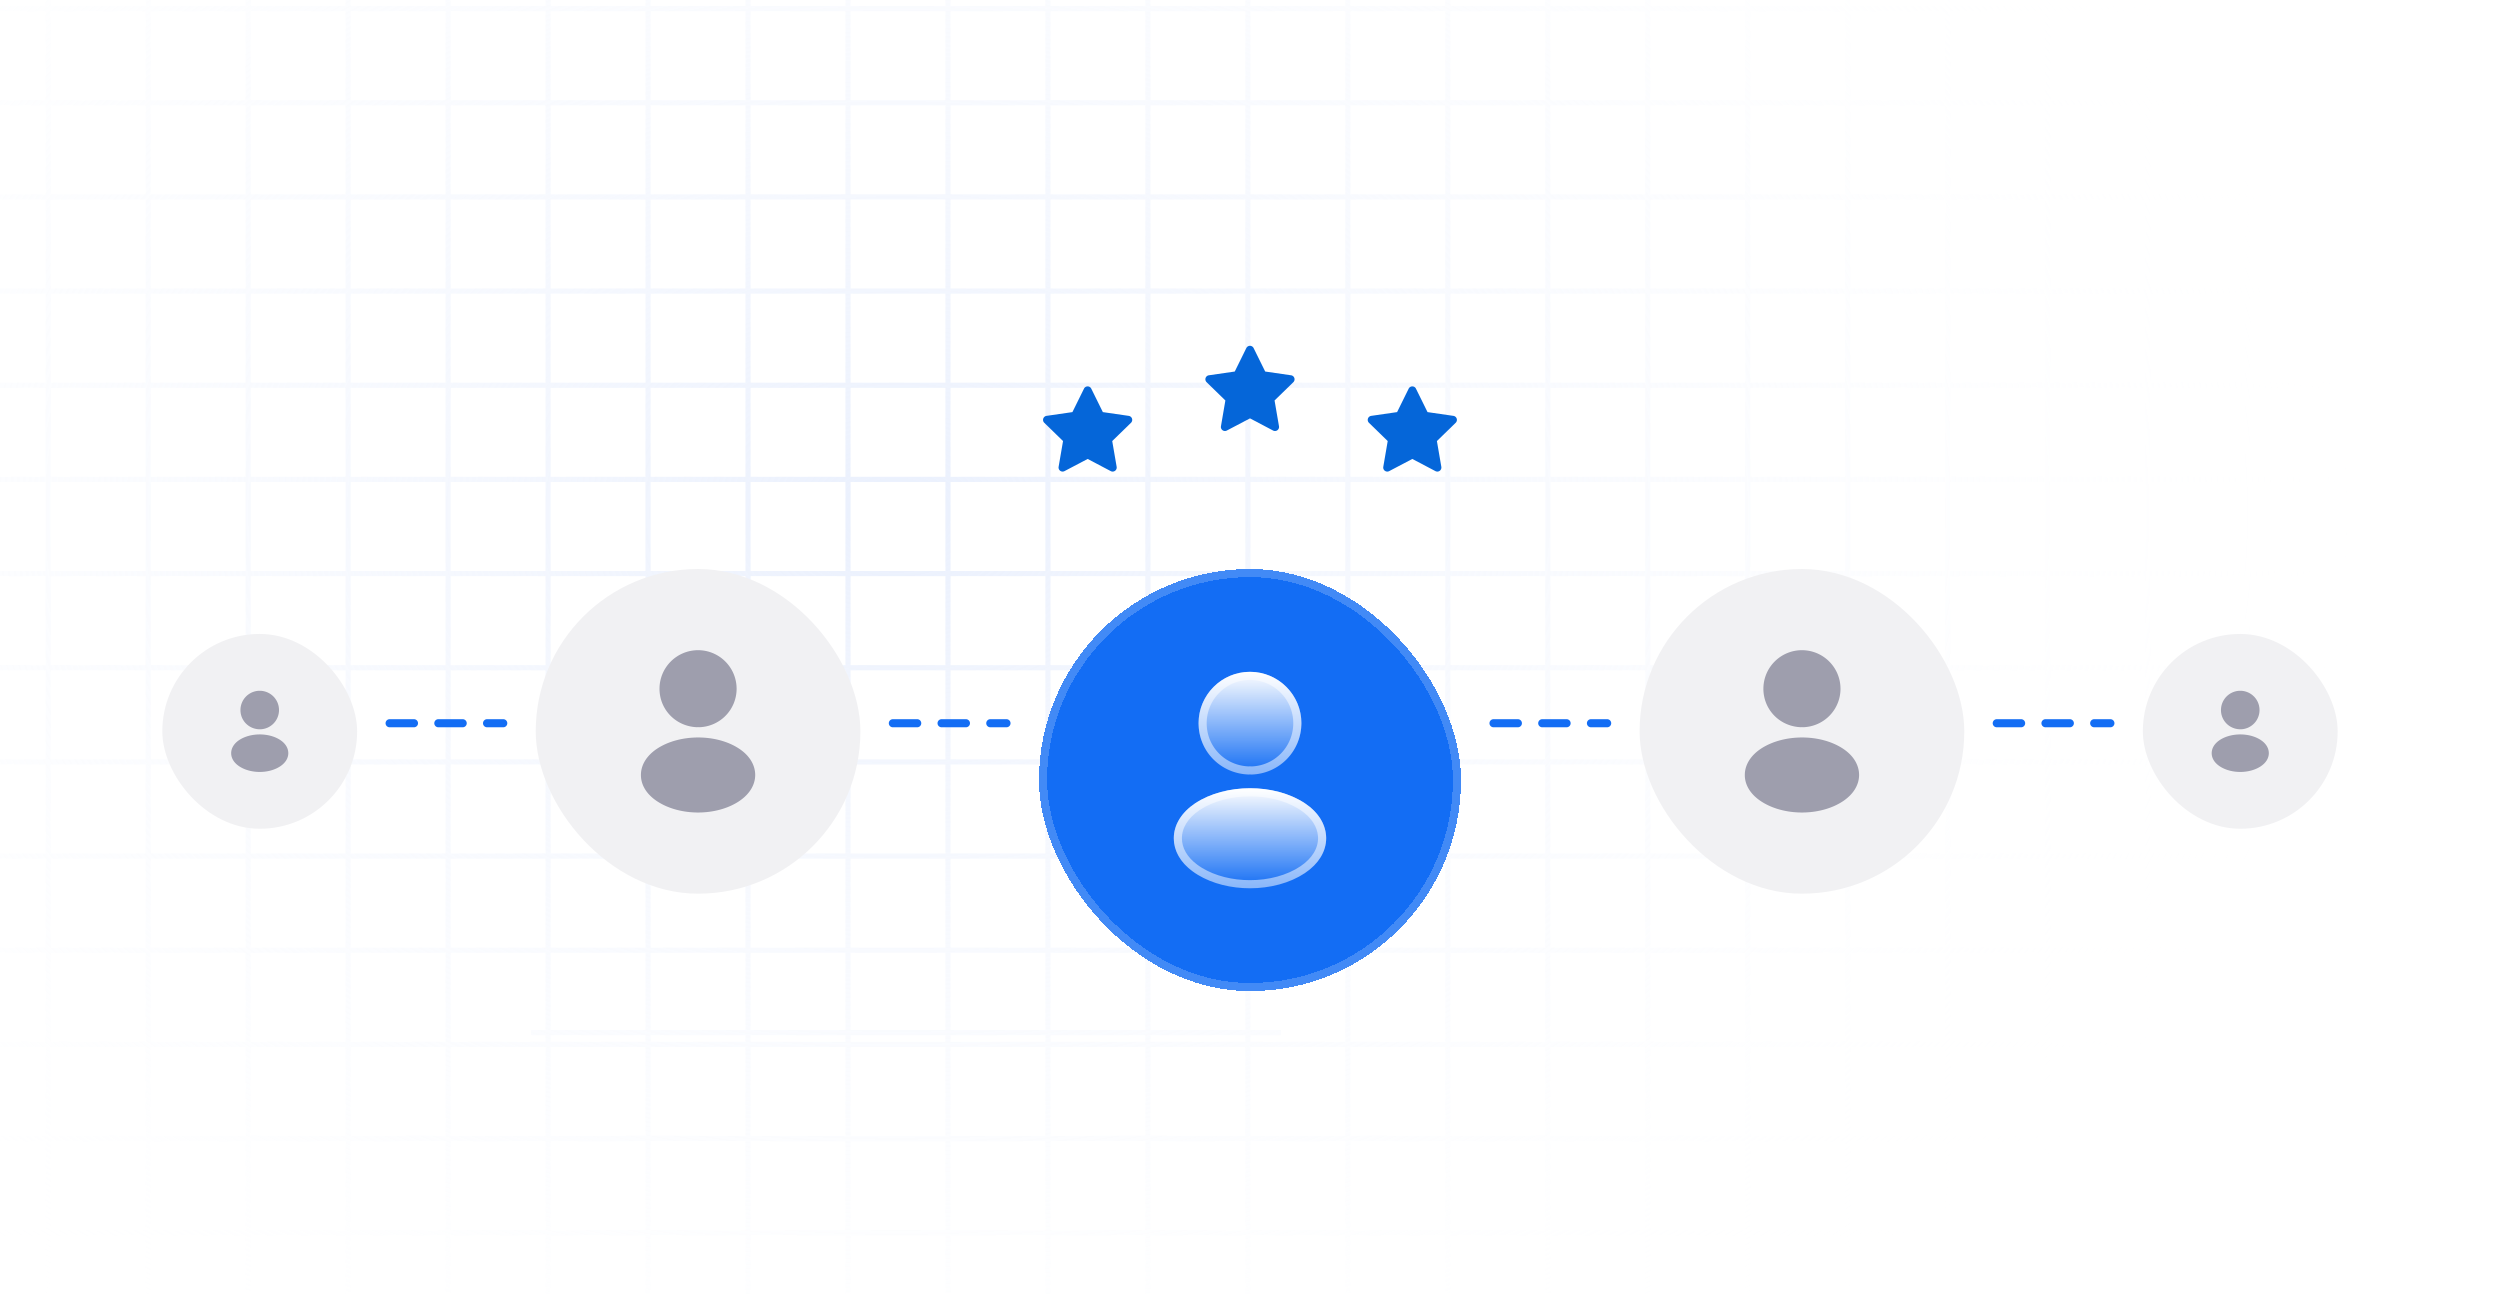 <svg xmlns="http://www.w3.org/2000/svg" width="429" height="222" fill="none"><g clip-path="url(#a)"><path fill="#fff" d="M0 0h429v222H0z"/><path stroke="url(#b)" stroke-width=".889" d="M91.13 177.197h128.663M-111.805-40.941V222M-94.65-40.94V222m17.155-262.94V222M-60.34-40.94V222m17.155-262.94V222M-26.03-40.94V222M-8.875-40.94V222M8.28-40.94V222M25.435-40.94V222M-112 211.534h531.805M42.59-40.941V222M-112 195.375h531.805M59.745-40.941V222M-112 179.217h531.805M76.9-40.941V222M-112 163.059h531.805m-325.75-204V222M-112 146.9h531.805M111.21-40.94V222M-112 130.742h531.805M128.365-40.941V222M-112 114.584h531.805M145.52-40.941V222M-112 98.425h531.805M162.675-40.94V222M-112 82.267h531.805M179.83-40.941V222M-112 66.108h531.805M196.985-40.94V222M-112 49.95h531.805M214.14-40.94V222M-112 33.792h531.805m-188.51-74.733V222M-112 17.633h531.805M248.45-40.94V222M-112 1.475h531.805m-154.2-42.416V222M-112-14.683h531.805M282.76-40.941V222M-112-30.842h531.805M299.915-40.94V222M-112-47h531.805M317.07-40.94V222m17.155-262.94V222M351.38-40.94V222m17.155-262.94V222M385.69-40.94V222m17.155-262.94V222M420-40.94V222"/><path stroke="#136DF4" stroke-dasharray="4.18 4.18" stroke-linecap="round" stroke-linejoin="round" stroke-width="1.393" d="M342.643 124.107h19.5m-105.856 0h19.5m-122.574 0h19.5m-105.856 0h19.5"/><g filter="url(#c)"><rect width="72.429" height="72.429" x="178.285" y="89.286" fill="#136DF4" rx="36.214" shape-rendering="crispEdges"/><rect width="71.036" height="71.036" x="178.982" y="89.983" stroke="#fff" stroke-opacity=".2" stroke-width="1.393" rx="35.518" shape-rendering="crispEdges"/><path fill="url(#d)" d="M214.497 106.93c-4.866 0-8.821 3.955-8.821 8.821 0 4.773 3.733 8.636 8.598 8.803.149-.019.297-.019.409 0h.13c4.754-.167 8.487-4.03 8.506-8.803 0-4.866-3.956-8.821-8.822-8.821Z"/><path stroke="#fff" stroke-opacity=".5" stroke-width="1.393" d="M214.497 107.626c4.341 0 7.897 3.42 8.114 7.708l.011.417c-.018 4.394-3.447 7.944-7.817 8.106h-.091a2.296 2.296 0 0 0-.454-.002c-4.477-.173-7.888-3.724-7.888-8.104 0-4.481 3.644-8.125 8.125-8.125Z"/><path fill="url(#e)" d="M223.932 129.494c-5.181-3.454-13.631-3.454-18.85 0-2.358 1.579-3.658 3.714-3.658 5.999 0 2.284 1.3 4.401 3.64 5.961 2.6 1.746 6.017 2.619 9.434 2.619 3.417 0 6.834-.873 9.434-2.619 2.34-1.579 3.64-3.696 3.64-5.999-.018-2.284-1.3-4.401-3.64-5.961Z"/><path stroke="#fff" stroke-opacity=".5" stroke-width="1.393" d="M214.521 127.6c3.1 0 6.164.737 8.556 2.176l.469.297c2.058 1.372 3.17 3.148 3.314 5.014l.016.374c-.002 2.011-1.133 3.931-3.332 5.415-2.462 1.653-5.736 2.5-9.046 2.5-3.103 0-6.175-.744-8.575-2.199l-.471-.301-.002-.001-.399-.28c-1.937-1.427-2.931-3.233-2.931-5.103 0-1.994 1.131-3.933 3.347-5.417 2.472-1.636 5.748-2.475 9.054-2.475Z"/></g><rect width="55.714" height="55.714" x="91.93" y="97.643" fill="#F1F1F3" rx="27.857"/><path fill="#9E9EAD" d="M119.786 111.571a6.622 6.622 0 0 0-6.616 6.616c0 3.58 2.8 6.477 6.449 6.603.111-.014.223-.014.306 0h.098a6.6 6.6 0 0 0 6.379-6.603 6.622 6.622 0 0 0-6.616-6.616Zm7.078 16.923c-3.886-2.591-10.224-2.591-14.138 0-1.769 1.184-2.744 2.786-2.744 4.499 0 1.713.975 3.301 2.73 4.471 1.95 1.309 4.513 1.964 7.076 1.964 2.563 0 5.126-.655 7.076-1.964 1.755-1.184 2.73-2.772 2.73-4.499-.014-1.713-.975-3.301-2.73-4.471Z"/><rect width="55.714" height="55.714" x="281.357" y="97.643" fill="#F1F1F3" rx="27.857"/><path fill="#9E9EAD" d="M309.214 111.571a6.622 6.622 0 0 0-6.616 6.616c0 3.58 2.799 6.477 6.449 6.603.111-.014.222-.014.306 0h.098a6.6 6.6 0 0 0 6.379-6.603 6.622 6.622 0 0 0-6.616-6.616Zm7.078 16.923c-3.886-2.591-10.224-2.591-14.138 0-1.769 1.184-2.744 2.786-2.744 4.499 0 1.713.975 3.301 2.73 4.471 1.95 1.309 4.513 1.964 7.076 1.964 2.563 0 5.126-.655 7.076-1.964 1.755-1.184 2.73-2.772 2.73-4.499-.014-1.713-.975-3.301-2.73-4.471Z"/><rect width="33.429" height="33.429" x="367.713" y="108.786" fill="#F1F1F3" rx="16.714"/><path fill="#9E9EAD" d="M384.427 118.536a3.312 3.312 0 0 0-3.308 3.308c0 1.79 1.4 3.239 3.225 3.301a.558.558 0 0 1 .153 0h.049a3.3 3.3 0 0 0 3.189-3.301 3.311 3.311 0 0 0-3.308-3.308Zm3.539 8.463c-1.943-1.295-5.112-1.295-7.069 0-.884.592-1.372 1.393-1.372 2.249 0 .857.488 1.651 1.365 2.236.975.655 2.257.982 3.538.982 1.282 0 2.563-.327 3.538-.982.878-.592 1.365-1.386 1.365-2.25-.007-.856-.487-1.65-1.365-2.235Z"/><rect width="33.429" height="33.429" x="27.855" y="108.786" fill="#F1F1F3" rx="16.714"/><path fill="#9E9EAD" d="M44.57 118.536a3.311 3.311 0 0 0-3.308 3.308c0 1.79 1.4 3.239 3.224 3.301a.559.559 0 0 1 .153 0h.049a3.3 3.3 0 0 0 3.19-3.301 3.311 3.311 0 0 0-3.308-3.308Zm3.539 8.463c-1.943-1.295-5.112-1.295-7.07 0-.883.592-1.371 1.393-1.371 2.249 0 .857.488 1.651 1.365 2.236.975.655 2.256.982 3.538.982 1.281 0 2.563-.327 3.538-.982.877-.592 1.365-1.386 1.365-2.25-.007-.856-.488-1.65-1.365-2.235Z"/><g filter="url(#f)"><path fill="#0566D9" d="m184.026 65.147-4.443.644-.079.017a.698.698 0 0 0-.492.86.69.69 0 0 0 .186.312l3.219 3.134-.76 4.425-.009.077a.698.698 0 0 0 1.02.657l3.974-2.089 3.965 2.09.069.031a.697.697 0 0 0 .942-.766l-.76-4.425 3.22-3.134.055-.06a.701.701 0 0 0 .108-.692.702.702 0 0 0-.549-.436l-4.444-.645-1.986-4.025a.69.69 0 0 0-.624-.389.696.696 0 0 0-.625.389l-1.987 4.025Z"/></g><g filter="url(#g)"><path fill="#0566D9" d="m211.883 58.184-4.443.644-.079.016a.695.695 0 0 0-.492.86.71.71 0 0 0 .186.313l3.219 3.133-.759 4.426-.009.076a.687.687 0 0 0 .318.627.692.692 0 0 0 .701.03l3.974-2.089 3.965 2.09.07.032a.696.696 0 0 0 .941-.766l-.76-4.426 3.221-3.134.054-.06a.692.692 0 0 0 .108-.692.694.694 0 0 0-.549-.436l-4.443-.645-1.986-4.025a.704.704 0 0 0-.625-.389.698.698 0 0 0-.625.39l-1.987 4.025Z"/></g><g filter="url(#h)"><path fill="#0566D9" d="m239.741 65.147-4.443.644-.079.017a.698.698 0 0 0-.307 1.172l3.219 3.134-.759 4.425-.009.077a.696.696 0 0 0 1.02.657l3.974-2.089 3.964 2.09.07.031a.697.697 0 0 0 .942-.766l-.76-4.425 3.22-3.134.054-.06a.693.693 0 0 0-.107-.984.702.702 0 0 0-.333-.144l-4.444-.645-1.986-4.025a.69.69 0 0 0-.625-.389.692.692 0 0 0-.624.389l-1.987 4.025Z"/></g></g><defs><filter id="c" width="91.928" height="107.25" x="168.535" y="75.358" color-interpolation-filters="sRGB" filterUnits="userSpaceOnUse"><feFlood flood-opacity="0" result="BackgroundImageFix"/><feColorMatrix in="SourceAlpha" result="hardAlpha" values="0 0 0 0 0 0 0 0 0 0 0 0 0 0 0 0 0 0 127 0"/><feOffset dy="11.143"/><feGaussianBlur stdDeviation="4.875"/><feComposite in2="hardAlpha" operator="out"/><feColorMatrix values="0 0 0 0 0.157 0 0 0 0 0.396 0 0 0 0 0.925 0 0 0 0.1 0"/><feBlend in2="BackgroundImageFix" result="effect1_dropShadow_73308_6966"/><feBlend in="SourceGraphic" in2="effect1_dropShadow_73308_6966" result="shape"/><feColorMatrix in="SourceAlpha" result="hardAlpha" values="0 0 0 0 0 0 0 0 0 0 0 0 0 0 0 0 0 0 127 0"/><feOffset dy="11.143"/><feGaussianBlur stdDeviation="10.446"/><feComposite in2="hardAlpha" k2="-1" k3="1" operator="arithmetic"/><feColorMatrix values="0 0 0 0 1 0 0 0 0 1 0 0 0 0 1 0 0 0 0.7 0"/><feBlend in2="shape" result="effect2_innerShadow_73308_6966"/><feColorMatrix in="SourceAlpha" result="hardAlpha" values="0 0 0 0 0 0 0 0 0 0 0 0 0 0 0 0 0 0 127 0"/><feOffset dy="-13.929"/><feGaussianBlur stdDeviation="30.643"/><feComposite in2="hardAlpha" k2="-1" k3="1" operator="arithmetic"/><feColorMatrix values="0 0 0 0 1 0 0 0 0 1 0 0 0 0 1 0 0 0 0.25 0"/><feBlend in2="effect2_innerShadow_73308_6966" result="effect3_innerShadow_73308_6966"/></filter><filter id="f" width="16.715" height="22.285" x="178.285" y="60.035" color-interpolation-filters="sRGB" filterUnits="userSpaceOnUse"><feFlood flood-opacity="0" result="BackgroundImageFix"/><feBlend in="SourceGraphic" in2="BackgroundImageFix" result="shape"/><feColorMatrix in="SourceAlpha" result="hardAlpha" values="0 0 0 0 0 0 0 0 0 0 0 0 0 0 0 0 0 0 127 0"/><feOffset dy="5.571"/><feGaussianBlur stdDeviation="2.786"/><feComposite in2="hardAlpha" k2="-1" k3="1" operator="arithmetic"/><feColorMatrix values="0 0 0 0 0.69 0 0 0 0 0.776 0 0 0 0 0.953 0 0 0 1 0"/><feBlend in2="shape" result="effect1_innerShadow_73308_6966"/></filter><filter id="g" width="16.715" height="22.285" x="206.143" y="53.071" color-interpolation-filters="sRGB" filterUnits="userSpaceOnUse"><feFlood flood-opacity="0" result="BackgroundImageFix"/><feBlend in="SourceGraphic" in2="BackgroundImageFix" result="shape"/><feColorMatrix in="SourceAlpha" result="hardAlpha" values="0 0 0 0 0 0 0 0 0 0 0 0 0 0 0 0 0 0 127 0"/><feOffset dy="5.571"/><feGaussianBlur stdDeviation="2.786"/><feComposite in2="hardAlpha" k2="-1" k3="1" operator="arithmetic"/><feColorMatrix values="0 0 0 0 0.69 0 0 0 0 0.776 0 0 0 0 0.953 0 0 0 1 0"/><feBlend in2="shape" result="effect1_innerShadow_73308_6966"/></filter><filter id="h" width="16.715" height="22.285" x="234" y="60.035" color-interpolation-filters="sRGB" filterUnits="userSpaceOnUse"><feFlood flood-opacity="0" result="BackgroundImageFix"/><feBlend in="SourceGraphic" in2="BackgroundImageFix" result="shape"/><feColorMatrix in="SourceAlpha" result="hardAlpha" values="0 0 0 0 0 0 0 0 0 0 0 0 0 0 0 0 0 0 127 0"/><feOffset dy="5.571"/><feGaussianBlur stdDeviation="2.786"/><feComposite in2="hardAlpha" k2="-1" k3="1" operator="arithmetic"/><feColorMatrix values="0 0 0 0 0.69 0 0 0 0 0.776 0 0 0 0 0.953 0 0 0 1 0"/><feBlend in2="shape" result="effect1_innerShadow_73308_6966"/></filter><linearGradient id="d" x1="214.497" x2="214.497" y1="106.93" y2="124.554" gradientUnits="userSpaceOnUse"><stop stop-color="#fff"/><stop offset="1" stop-color="#fff" stop-opacity="0"/></linearGradient><linearGradient id="e" x1="214.498" x2="214.498" y1="126.903" y2="144.073" gradientUnits="userSpaceOnUse"><stop stop-color="#fff"/><stop offset="1" stop-color="#fff" stop-opacity="0"/></linearGradient><radialGradient id="b" cx="0" cy="0" r="1" gradientTransform="matrix(0 190.5 -266.942 0 154 88)" gradientUnits="userSpaceOnUse"><stop stop-color="#EAF0FD"/><stop offset=".95" stop-color="#fff" stop-opacity="0"/></radialGradient><clipPath id="a"><path fill="#fff" d="M0 0h429v222H0z"/></clipPath></defs></svg>